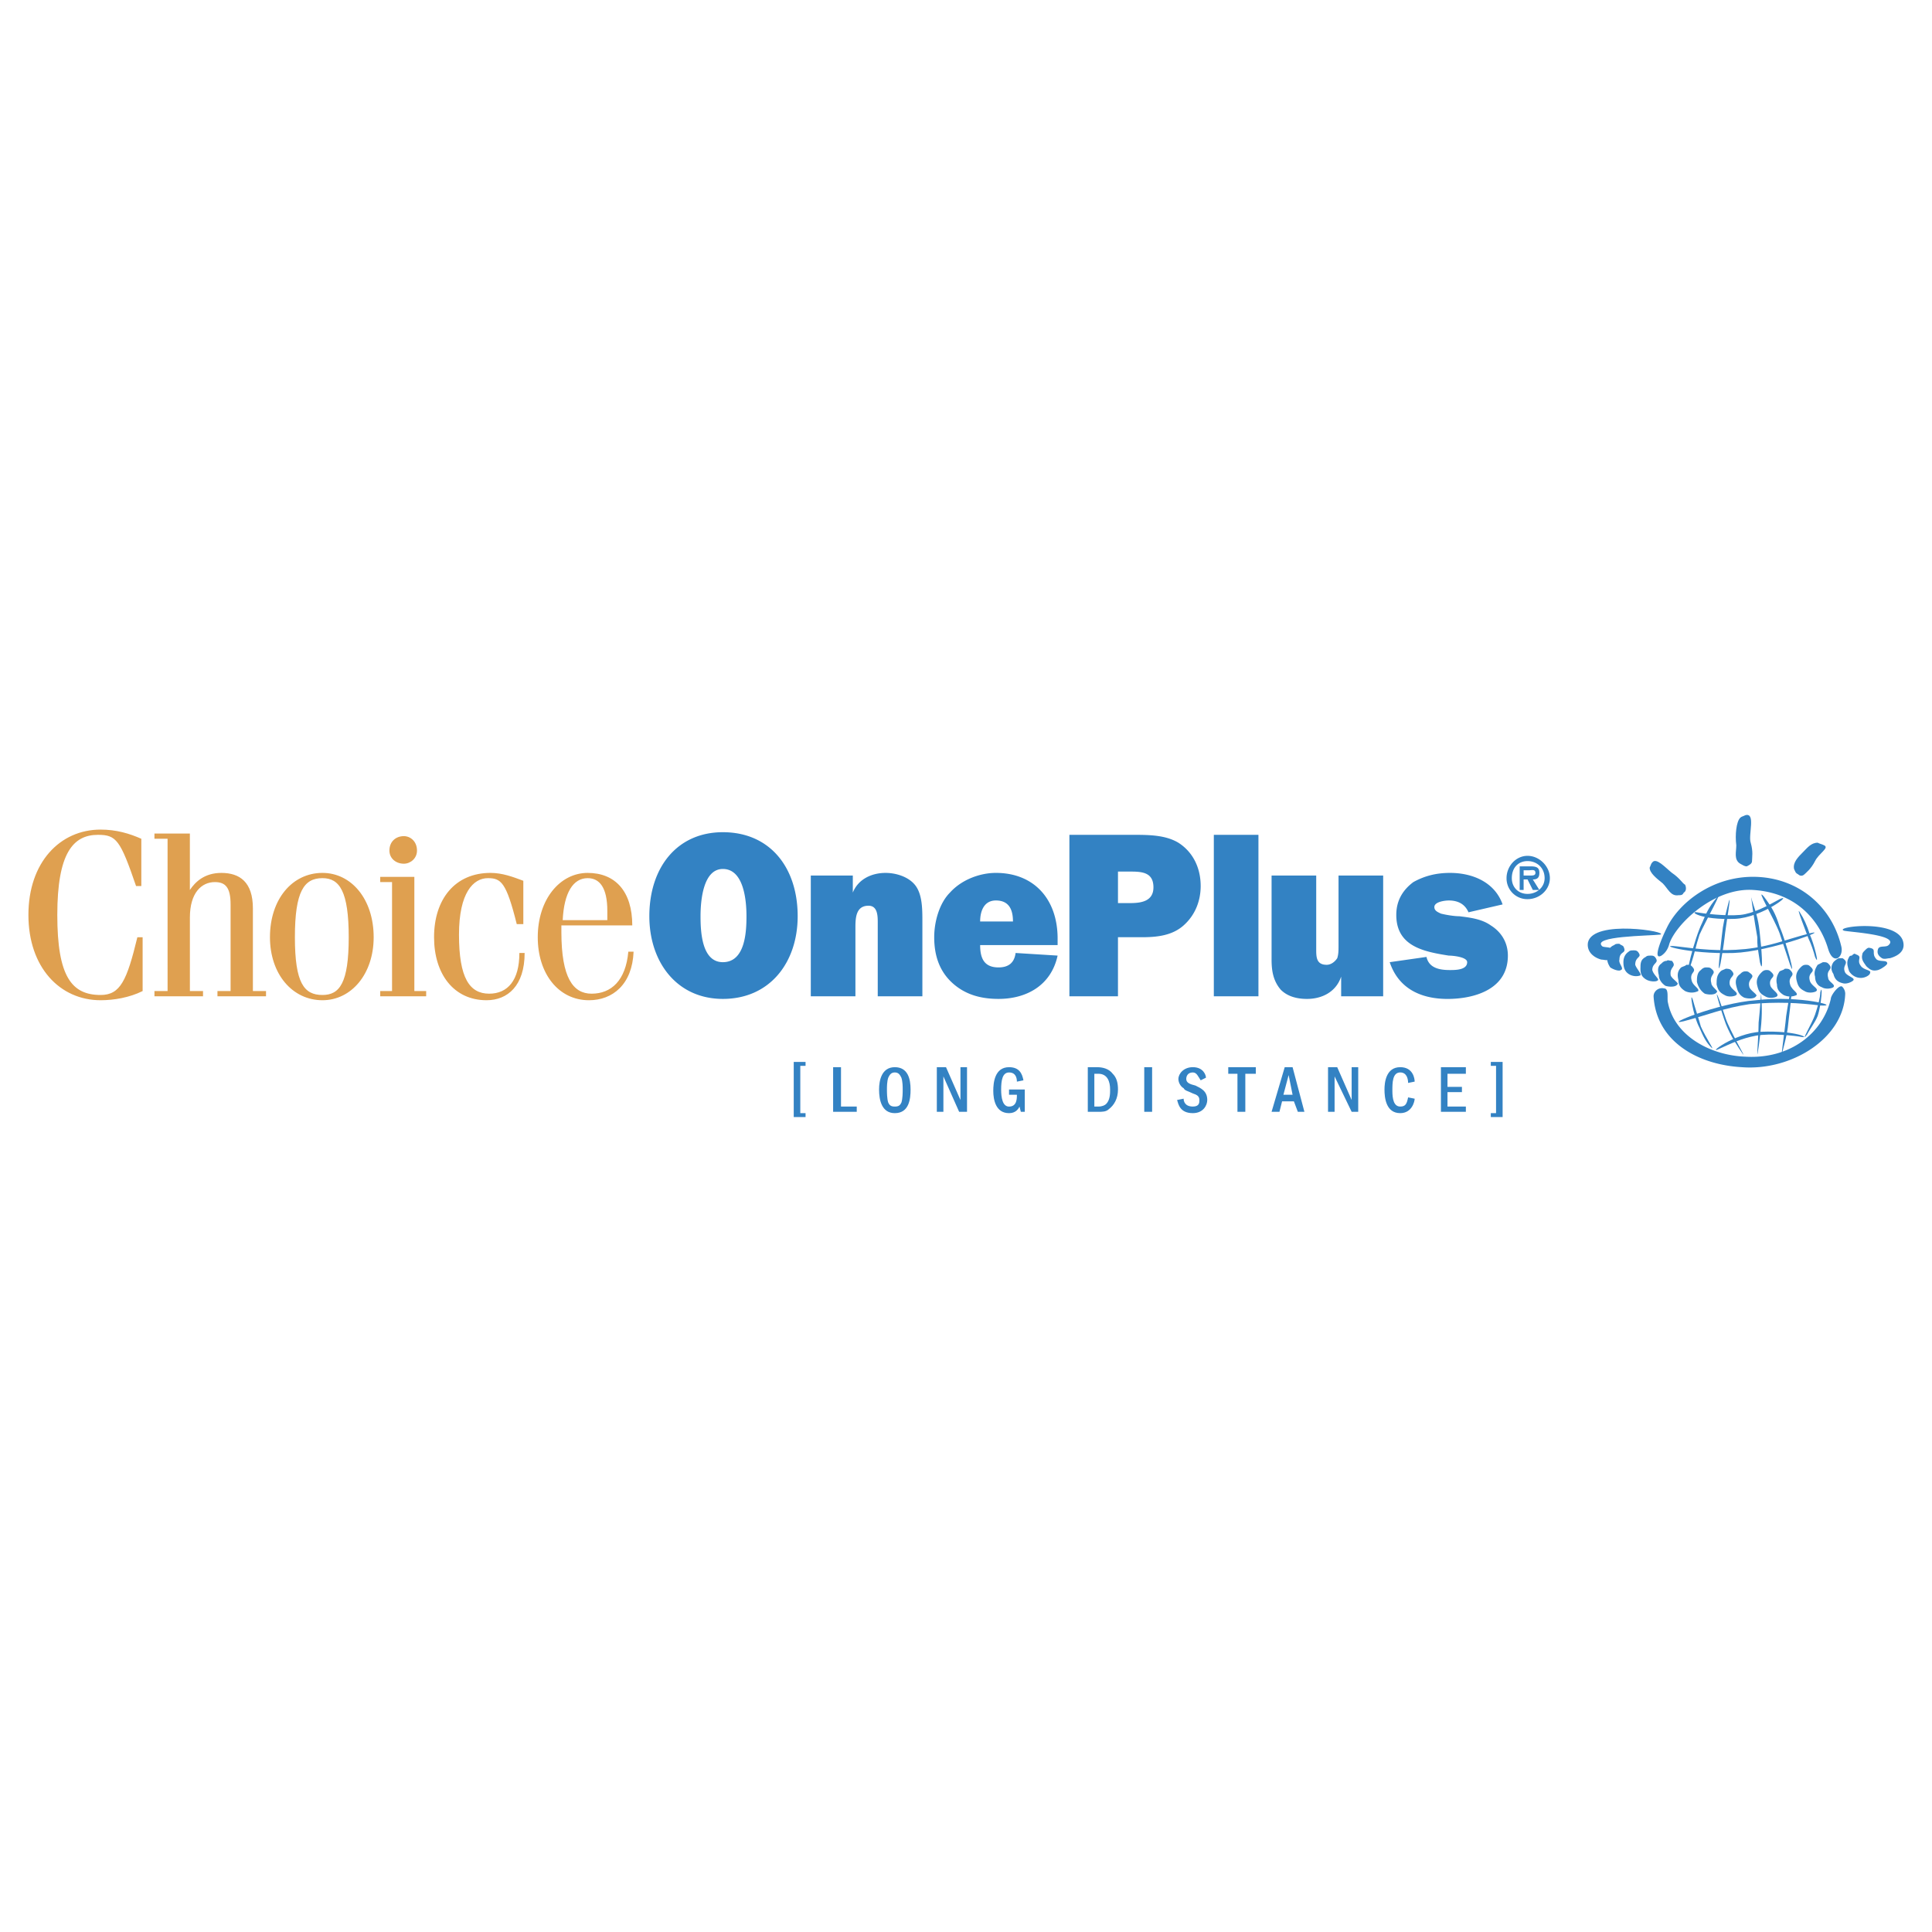 <svg xmlns="http://www.w3.org/2000/svg" width="2500" height="2500" viewBox="0 0 192.756 192.756"><g fill-rule="evenodd" clip-rule="evenodd"><path fill="#fff" d="M0 0h192.756v192.756H0V0z"/><path d="M182.398 94.686c-.131-.393-1.441-5.501-7.467-5.894-3.928-.262-7.727 3.405-8.381 5.37-.131.524-.395.917-.787 1.179-.916.524 0-1.703.525-2.75 1.178-2.488 4.584-5.239 8.904-5.107 4.322.131 7.598 3.012 8.514 6.941.263 1.047-.784 1.964-1.308.261zM166.025 98.615c-.523-.131-1.047.262-1.047.785.262 4.453 4.322 6.811 8.775 7.072 4.977.395 10.215-2.881 10.346-7.334a.998.998 0 0 0-.262-.654c-.262-.393-1.178.785-1.178 1.178-.787 3.406-4.061 6.025-8.514 5.764-3.537-.131-7.072-2.096-7.727-5.369-.129-.395.133-1.442-.393-1.442z" fill="#3382c3"/><path d="M168.777 96.389c-.131-.131-.262-.131-.525-.131-.131.131-.262.131-.523.262-.393.393-.393.787-.262 1.311 0 .523.262.785.654 1.047a1.502 1.502 0 0 0 1.311 0c.131-.262-.523-.523-.654-1.047-.262-.919.654-.788-.001-1.442z" fill="#3382c3"/><path d="M170.74 96.65c-.131-.131-.262-.131-.523-.131s-.393.131-.523.262c-.393.262-.393.787-.393 1.18.131.523.393.916.785 1.178.393.131 1.049.131 1.18-.131.262-.131-.525-.523-.525-.916-.262-.918.655-.918-.001-1.442z" fill="#3382c3"/><path d="M172.705 96.781c-.131-.131-.393-.131-.523-.131-.262.131-.393.131-.523.262-.393.395-.393.787-.393 1.311.131.523.262.785.785 1.047.393.262 1.047.131 1.18 0 .262-.262-.525-.523-.656-1.047-.132-.916.786-.785.13-1.442z" fill="#3382c3"/><path d="M174.539 97.043c-.131-.131-.262-.131-.393-.131-.262 0-.393.131-.523.262-.393.264-.525.656-.393 1.18.131.523.262.916.785 1.178.393.131 1.047.131 1.178-.131.264-.131-.523-.523-.654-.916-.262-.917.787-.917 0-1.442zM176.635 96.912c-.131-.131-.262-.131-.393-.131-.262 0-.393.131-.523.262-.393.395-.525.787-.393 1.311.131.523.262.785.785 1.047.393.262 1.047.131 1.178 0 .264-.262-.523-.654-.654-1.047-.262-.916.787-.786 0-1.442zM178.6 96.781c-.131-.131-.262-.131-.523-.131-.131.131-.262.131-.523.262-.264.395-.395.787-.264 1.311 0 .523.264.785.656 1.047a1.498 1.498 0 0 0 1.309 0c.131-.262-.523-.523-.654-1.047-.263-.916.653-.785-.001-1.442zM180.564 96.389c-.131-.131-.262-.131-.393-.131-.264 0-.395.131-.525.262-.393.393-.523.787-.393 1.311s.262.785.787 1.047c.393.262 1.047.131 1.178 0 .262-.262-.523-.523-.654-1.047-.261-.919.786-.788 0-1.442z" fill="#3382c3"/><path d="M182.398 96.127c-.131-.131-.262-.131-.525-.131l-.523.262c-.262.393-.393.785-.262 1.18 0 .523.262.916.654 1.047.395.262 1.049.131 1.18 0 .262-.262-.523-.523-.523-.916-.262-.919.654-.788-.001-1.442z" fill="#3382c3"/><path d="M183.838 95.603h-.393a1.788 1.788 0 0 0-.523.393c-.262.393-.262.786 0 1.178.131.525.393.787.916.918.393.131.918-.131 1.049-.262.262-.262-.523-.393-.787-.787-.393-.785.525-.916-.262-1.44z" fill="#3382c3"/><path d="M185.148 95.21c-.131-.131-.262 0-.393.131-.262 0-.262.131-.393.393-.133.393 0 .786.131 1.178.262.395.654.656 1.178.656.393 0 .916-.262.916-.525.131-.262-.654-.262-.916-.654-.523-.655.263-.917-.523-1.179z" fill="#3382c3"/><path d="M186.457 94.555c-.131 0-.262.131-.393.262s-.262.262-.262.393c-.131.524.131.786.393 1.179.393.393.656.523 1.18.393.393-.131.916-.523.916-.654 0-.393-.654-.131-1.047-.393-.656-.656.131-1.049-.787-1.18zM166.812 95.865c-.262 0-.393-.131-.523 0-.264 0-.395.131-.525.262-.393.262-.393.654-.262 1.18 0 .393.262.785.654 1.047.395.131 1.049.131 1.18-.131.262-.131-.523-.523-.654-.916-.131-.918.654-.787.13-1.442z" fill="#3382c3"/><path d="M165.109 95.472c-.131-.131-.262-.131-.393-.131-.262 0-.393 0-.523.131-.525.262-.525.655-.525 1.179s.131.787.525 1.049c.393.262 1.047.262 1.178.131.262-.131-.393-.523-.523-1.049 0-.786.785-.655.261-1.31z" fill="#3382c3"/><path d="M163.406 94.948c-.131-.131-.262-.131-.393-.131-.262 0-.393 0-.523.131-.393.262-.523.655-.523 1.048 0 .524.131.917.523 1.178.393.264.916.264 1.178.133.131-.133-.393-.656-.523-1.049 0-.917.785-.655.261-1.31z" fill="#3382c3"/><path d="M161.967 94.424c-.131-.131-.262-.131-.395-.262-.262 0-.393 0-.523.131a.983.983 0 0 0-.654.917c-.131.524 0 .917.262 1.31.393.262.916.393 1.049.262.393-.131-.264-.654-.133-1.047-.001-.918.786-.525.394-1.311zM187.375 94.686c-.131.393 0 .655.393.917.262.131.523 0 .785 0 .918-.262 1.572-.786 1.311-1.703-.654-2.227-6.941-1.441-5.895-1.048.395.131 5.633.393 4.453 1.441-.262.262-.916 0-1.047.393z" fill="#3382c3"/><path d="M160.918 94.817c.131.262 0 .655-.393.917-.262.131-.523 0-.785 0-.918-.262-1.441-.917-1.311-1.703.523-2.357 8.252-1.048 7.203-.786-1.047.131-6.941.131-5.762 1.179.263.131.917 0 1.048.393zM178.992 86.697c-.131-.655.393-1.179.916-1.703.395-.393.787-.917 1.441-.917.262.131.393.131.654.262.525.262-.523.786-.916 1.571-.393.786-.916 1.179-1.047 1.31-.264.263-.525.131-.656 0-.261-.131-.261-.262-.392-.523zM173.623 86.173c-.656-.393-.393-1.179-.393-1.833-.133-1.048 0-2.357.393-2.75.131-.131.262-.131.523-.262 1.047-.262.262 1.964.523 2.75.262.917.131 1.441.131 1.833 0 .262-.262.393-.523.524-.261 0-.392-.131-.654-.262zM167.467 89.316c-.785.131-1.047-.654-1.572-1.179-.654-.523-1.309-1.048-1.309-1.571.131-.262.131-.393.262-.524.393-.524 1.309.524 1.965 1.047.785.524 1.047 1.048 1.309 1.179.131.262.131.655-.131.786-.132.262-.262.262-.524.262zM175.98 89.447c-.918-1.047 1.047 2.227 1.572 3.667l1.047 3.144c.654 1.703-.393-2.357-1.047-3.798-.394-1.31-.786-1.965-1.572-3.013zM174.801 89.84c-.262-1.31.262 2.227.525 3.667 0 .917 0 .786.262 2.488.393 1.573.131-1.702 0-2.75-.131-1.309-.262-1.833-.787-3.405zM171.266 89.578c.785-1.048-1.049 2.227-1.703 3.667-.393 1.179-.393 1.572-.916 3.144-.656 1.572.393-2.75 1.178-4.322.392-.917.654-1.572 1.441-2.489zM172.443 90.102c.393-1.44-.262 2.227-.393 3.536-.131 1.048-.131.917-.393 2.489-.393 1.703 0-1.572.131-2.75.132-1.31.263-1.703.655-3.275zM179.646 91.15c-.654-1.179.656 2.095.787 2.488.262.524.523 1.31.654 1.833.523 1.179-.131-1.44-.523-2.227-.261-.915-.656-1.702-.918-2.094z" fill="#3382c3"/><path d="M167.336 94.424c2.096.262 4.191.523 6.811.262 2.488-.262 3.93-.917 6.418-1.572 2.227-.524-3.93 1.833-7.598 1.965-4.584.131-7.858-.917-5.631-.655zM169.301 91.019c.654.131 2.881.393 4.322.262 1.309-.131 2.75-.917 3.93-1.572 1.439-.655-1.703 1.833-4.455 1.965-3.536.131-4.582-.786-3.797-.655zM173.885 105.164c.393.523-1.311-2.357-1.703-3.537-.131-.393-.654-1.965-.785-2.227-.393-.916.393 1.703.785 2.752.523 1.309 1.179 2.227 1.703 3.012zM175.719 99.27c0-.654-.131 1.703-.262 2.752 0 1.178-.131 2.619-.131 3.143 0 .262.262-1.441.393-3.012.131-1.573 0-2.36 0-2.883zM177.814 105.033c-.262 1.309.262-2.227.393-3.668.131-.916.131-.785.393-2.357.393-1.701 0 1.572-.131 2.619-.131 1.441-.262 1.834-.655 3.406zM170.74 104.51c.395.393-.523-.918-1.047-2.096-.131-.525-.654-2.096-.785-2.621-.393-1.178 0 1.572.654 2.752.393.916.655 1.439 1.178 1.965z" fill="#3382c3"/><path d="M181.611 100.318c-2.096-.262-4.322-.393-7.072-.131-2.619.393-4.061 1.047-6.549 1.701-2.227.525 3.406-1.832 7.203-2.096 4.453-.522 8.645.657 6.418.526zM179.777 103.461c-.654-.131-3.143-.393-4.584-.131-1.439.262-2.488.785-3.666 1.311-1.311.654 1.439-1.572 4.191-1.703 3.536-.131 4.846.654 4.059.523z" fill="#3382c3"/><path d="M180.303 103.199c-.787 1.049.523-1.178.785-1.965.262-.785.523-1.703.523-2.227.262-1.047.131 1.18-.262 2.357-.261.657-.785 1.312-1.046 1.835zM80.37 105.949v.393h-.524v4.717h.524v.392h-1.179v-5.502h1.179zM83.907 106.473v3.929h1.571v.524h-2.357v-4.453h.786zM89.276 106.998c.393 0 .524.262.655.523.131.393.131.916.131 1.178 0 .264 0 .918-.131 1.311-.131.262-.262.393-.655.393s-.524-.131-.655-.393c-.131-.393-.131-1.047-.131-1.311 0-.262 0-.785.131-1.178.131-.261.262-.523.655-.523zm0-.525c-1.31 0-1.572 1.311-1.572 2.227 0 1.049.262 2.359 1.572 2.359 1.44 0 1.572-1.441 1.572-2.359 0-1.048-.262-2.227-1.572-2.227zM94.384 106.473l1.441 3.275v-3.275h.655v4.453h-.786l-1.571-3.535v3.535h-.656v-4.453h.917zM102.242 108.699v2.227h-.393l-.131-.523c-.131.262-.393.656-1.047.656-1.311 0-1.572-1.311-1.572-2.227 0-.787.131-2.359 1.572-2.359 1.047 0 1.309.656 1.439 1.311l-.654.131c0-.393-.131-.916-.785-.916-.656 0-.787.785-.787 1.701 0 .787.131 1.703.787 1.703.785 0 .785-.785.785-1.178h-.785v-.525h1.571v-.001zM109.576 107.129c.918 0 1.18.785 1.18 1.57 0 .395 0 1.049-.393 1.441-.131.131-.393.262-.787.262h-.393v-3.273h.393zm-1.047-.656v4.453h1.047c.395 0 .787 0 1.049-.262.523-.393.916-1.047.916-1.965 0-.654-.131-1.178-.523-1.57-.393-.525-1.047-.656-1.572-.656h-.917zM114.947 106.473v4.453h-.785v-4.453h.785zM119.793 107.783c-.262-.393-.393-.785-.785-.785-.525 0-.656.393-.656.654 0 .393.395.523.918.654.523.262 1.178.525 1.178 1.441 0 .523-.393 1.311-1.439 1.311-1.311 0-1.441-.918-1.572-1.311l.654-.131c0 .262.131.785.918.785.654 0 .654-.393.654-.654 0-.393-.262-.523-.654-.654-.525-.262-.787-.262-.918-.525-.262-.131-.523-.523-.523-.916 0-.523.523-1.18 1.441-1.18 1.047 0 1.309.787 1.309 1.049l-.525.262zM125.293 106.473v.656h-1.047v3.797h-.785v-3.797h-.918v-.656h2.75zM128.045 109.225l.523-1.965.393 1.965h-.916zm.131-2.752l-1.311 4.453h.785l.264-1.047h1.178l.393 1.047h.656l-1.18-4.453h-.785zM133.414 106.473l1.441 3.275v-3.275h.655v4.453h-.655l-1.703-3.535v3.535h-.654v-4.453h.916zM141.141 109.617c0 .262-.262 1.441-1.439 1.441-1.441 0-1.572-1.572-1.572-2.359 0-.654.131-2.227 1.572-2.227 1.309 0 1.439 1.18 1.439 1.441l-.654.131c0-.393-.131-1.047-.785-1.047-.785 0-.785 1.047-.785 1.834 0 .785.131 1.57.785 1.57.523 0 .654-.262.785-.916l.654.132zM146.25 106.473v.656h-1.834v1.309h1.441v.525h-1.441v1.439h1.834v.524h-2.488v-4.453h2.488zM148.738 111.451v-.392h.524v-4.717h-.524v-.393h1.178v5.502h-1.178z" fill="#3382c3"/><path d="M14.099 88.399h-.524c-1.571-4.584-1.964-5.108-3.798-5.108-2.488 0-4.06 1.833-4.06 7.989 0 6.157 1.44 7.989 4.322 7.989 1.965 0 2.62-1.439 3.667-5.762h.524v5.37c-1.31.654-2.881.916-4.191.916-4.06 0-7.204-3.273-7.204-8.512s3.144-8.513 7.204-8.513c1.572 0 2.881.393 4.061.917v4.714h-.001zM15.408 83.161h3.536v5.632c.524-.786 1.44-1.703 3.143-1.703 1.834 0 3.144.917 3.144 3.536v8.251h1.31v.523h-4.846v-.523h1.31v-8.644c0-1.703-.524-2.227-1.571-2.227-1.31 0-2.489 1.048-2.489 3.536v7.334h1.31v.524h-4.846v-.523h1.31V83.684h-1.31v-.523h-.001zM29.422 93.507c0-4.584.917-5.894 2.75-5.894 1.703 0 2.62 1.31 2.62 5.894s-.917 5.762-2.62 5.762c-1.833.001-2.75-1.177-2.75-5.762zm-2.488 0c0 3.667 2.227 6.286 5.239 6.286 2.881 0 5.108-2.619 5.108-6.286 0-3.798-2.227-6.418-5.108-6.418-3.013 0-5.239 2.62-5.239 6.418zM41.34 98.877h1.179v.523h-4.584v-.523h1.179V88.006h-1.179v-.523h3.405v11.394zm-1.047-15.455c.655 0 1.31.524 1.31 1.441 0 .786-.655 1.31-1.31 1.31-.786 0-1.441-.524-1.441-1.31 0-.917.655-1.441 1.441-1.441zM52.211 92.198h-.655c-1.047-4.191-1.571-4.584-2.881-4.584-1.44 0-2.881 1.44-2.881 5.631 0 4.323 1.048 5.894 3.013 5.894 1.833 0 3.012-1.309 3.012-4.06h.524c0 3.274-1.703 4.714-3.798 4.714-3.274 0-5.239-2.619-5.239-6.286 0-3.798 2.096-6.418 5.632-6.418 1.179 0 2.227.394 3.274.786v4.323h-.001zM56.141 91.805c.131-2.75 1.047-4.191 2.488-4.191 1.179 0 1.964.917 1.964 3.274v.917h-4.452zm6.941.524c0-3.405-1.703-5.239-4.453-5.239s-4.977 2.62-4.977 6.418c0 3.667 2.096 6.286 5.108 6.286 2.357 0 4.322-1.57 4.453-4.845h-.524c-.262 2.882-1.703 4.191-3.667 4.191-1.834 0-3.013-1.57-3.013-6.155v-.655h7.073v-.001z" fill="#dfa050"/><path d="M72.119 86.697c2.095 0 2.357 3.143 2.357 4.715s-.131 4.584-2.357 4.584c-2.096 0-2.227-3.012-2.227-4.584s.262-4.715 2.227-4.715zm0-3.668c-4.584 0-7.334 3.537-7.334 8.382 0 4.584 2.75 8.25 7.334 8.25 4.715 0 7.465-3.667 7.465-8.25 0-4.845-2.75-8.382-7.465-8.382zM85.085 87.352v1.703c.523-1.31 1.833-1.965 3.274-1.965 1.047 0 2.357.394 3.012 1.31.655.917.655 2.358.655 3.536V99.4h-4.453v-7.333c0-.655 0-1.703-.917-1.703-1.179 0-1.31 1.048-1.31 2.096v6.94h-4.453V87.352h4.192zM97.789 91.936c0-1.047.393-2.096 1.572-2.096 1.311 0 1.703.917 1.703 2.096h-3.275zm3.537 3.143c-.131 1.048-.785 1.44-1.703 1.44-1.441 0-1.834-.917-1.834-2.226h7.729v-.655c0-3.929-2.357-6.549-6.156-6.549-1.572 0-3.405.655-4.584 1.965-1.048 1.048-1.572 2.881-1.572 4.453 0 1.833.524 3.405 1.833 4.584 1.31 1.178 2.881 1.57 4.584 1.57 2.75 0 5.238-1.309 5.895-4.321l-4.192-.261zM111.541 90.102v-3.144h1.311c1.18 0 2.227.131 2.227 1.572s-1.311 1.572-2.357 1.572h-1.181zm0 3.405h2.357c1.441 0 3.014-.131 4.191-1.179 1.18-1.048 1.703-2.489 1.703-3.929 0-1.833-.785-3.405-2.227-4.322-1.311-.786-3.012-.786-4.584-.786h-6.287V99.4h4.846v-5.893h.001zM125.555 83.292V99.4h-4.451V83.292h4.451zM133.807 99.4v-1.963c-.523 1.57-1.965 2.225-3.404 2.225-1.049 0-1.965-.262-2.619-.916-.787-.916-.918-1.965-.918-3.012v-8.382h4.453v7.334c0 .786 0 1.572 1.047 1.572.395 0 .787-.262 1.049-.655.131-.393.131-.786.131-1.31v-6.942h4.453V99.4h-4.192zM142.32 95.472c.262 1.179 1.441 1.31 2.357 1.31.523 0 1.703 0 1.703-.786 0-.524-1.441-.655-1.834-.655-2.488-.393-5.238-.917-5.238-4.06 0-1.441.654-2.488 1.701-3.274 1.18-.655 2.357-.917 3.668-.917 2.227 0 4.453.917 5.238 3.144l-3.404.786c-.393-.917-1.18-1.179-1.965-1.179-.393 0-1.441.131-1.441.655 0 .394.393.524.656.655.523.131 1.309.262 1.832.262 1.049.131 2.227.262 3.145.917 1.047.655 1.703 1.703 1.703 3.012 0 3.405-3.406 4.321-6.025 4.321-2.488 0-4.846-.916-5.764-3.667l3.668-.524zM152.404 89.185c-.916 0-1.57-.655-1.57-1.571 0-1.048.654-1.703 1.57-1.703.918 0 1.703.655 1.703 1.703 0 .916-.785 1.571-1.703 1.571zm0 .524c1.18 0 2.227-.917 2.227-2.095 0-1.179-1.047-2.227-2.227-2.227-1.178 0-2.096 1.047-2.096 2.227a2.07 2.07 0 0 0 2.096 2.095zm.526-1.964c.393 0 .654-.131.654-.655 0-.523-.262-.655-.916-.655h-1.049v2.358h.393v-1.048h.393l.525 1.048h.654l-.654-1.048zm-.918-.393v-.524h.523c.264 0 .656-.131.656.262 0 .262-.262.262-.523.262h-.656z" fill="#3382c3"/></g></svg>